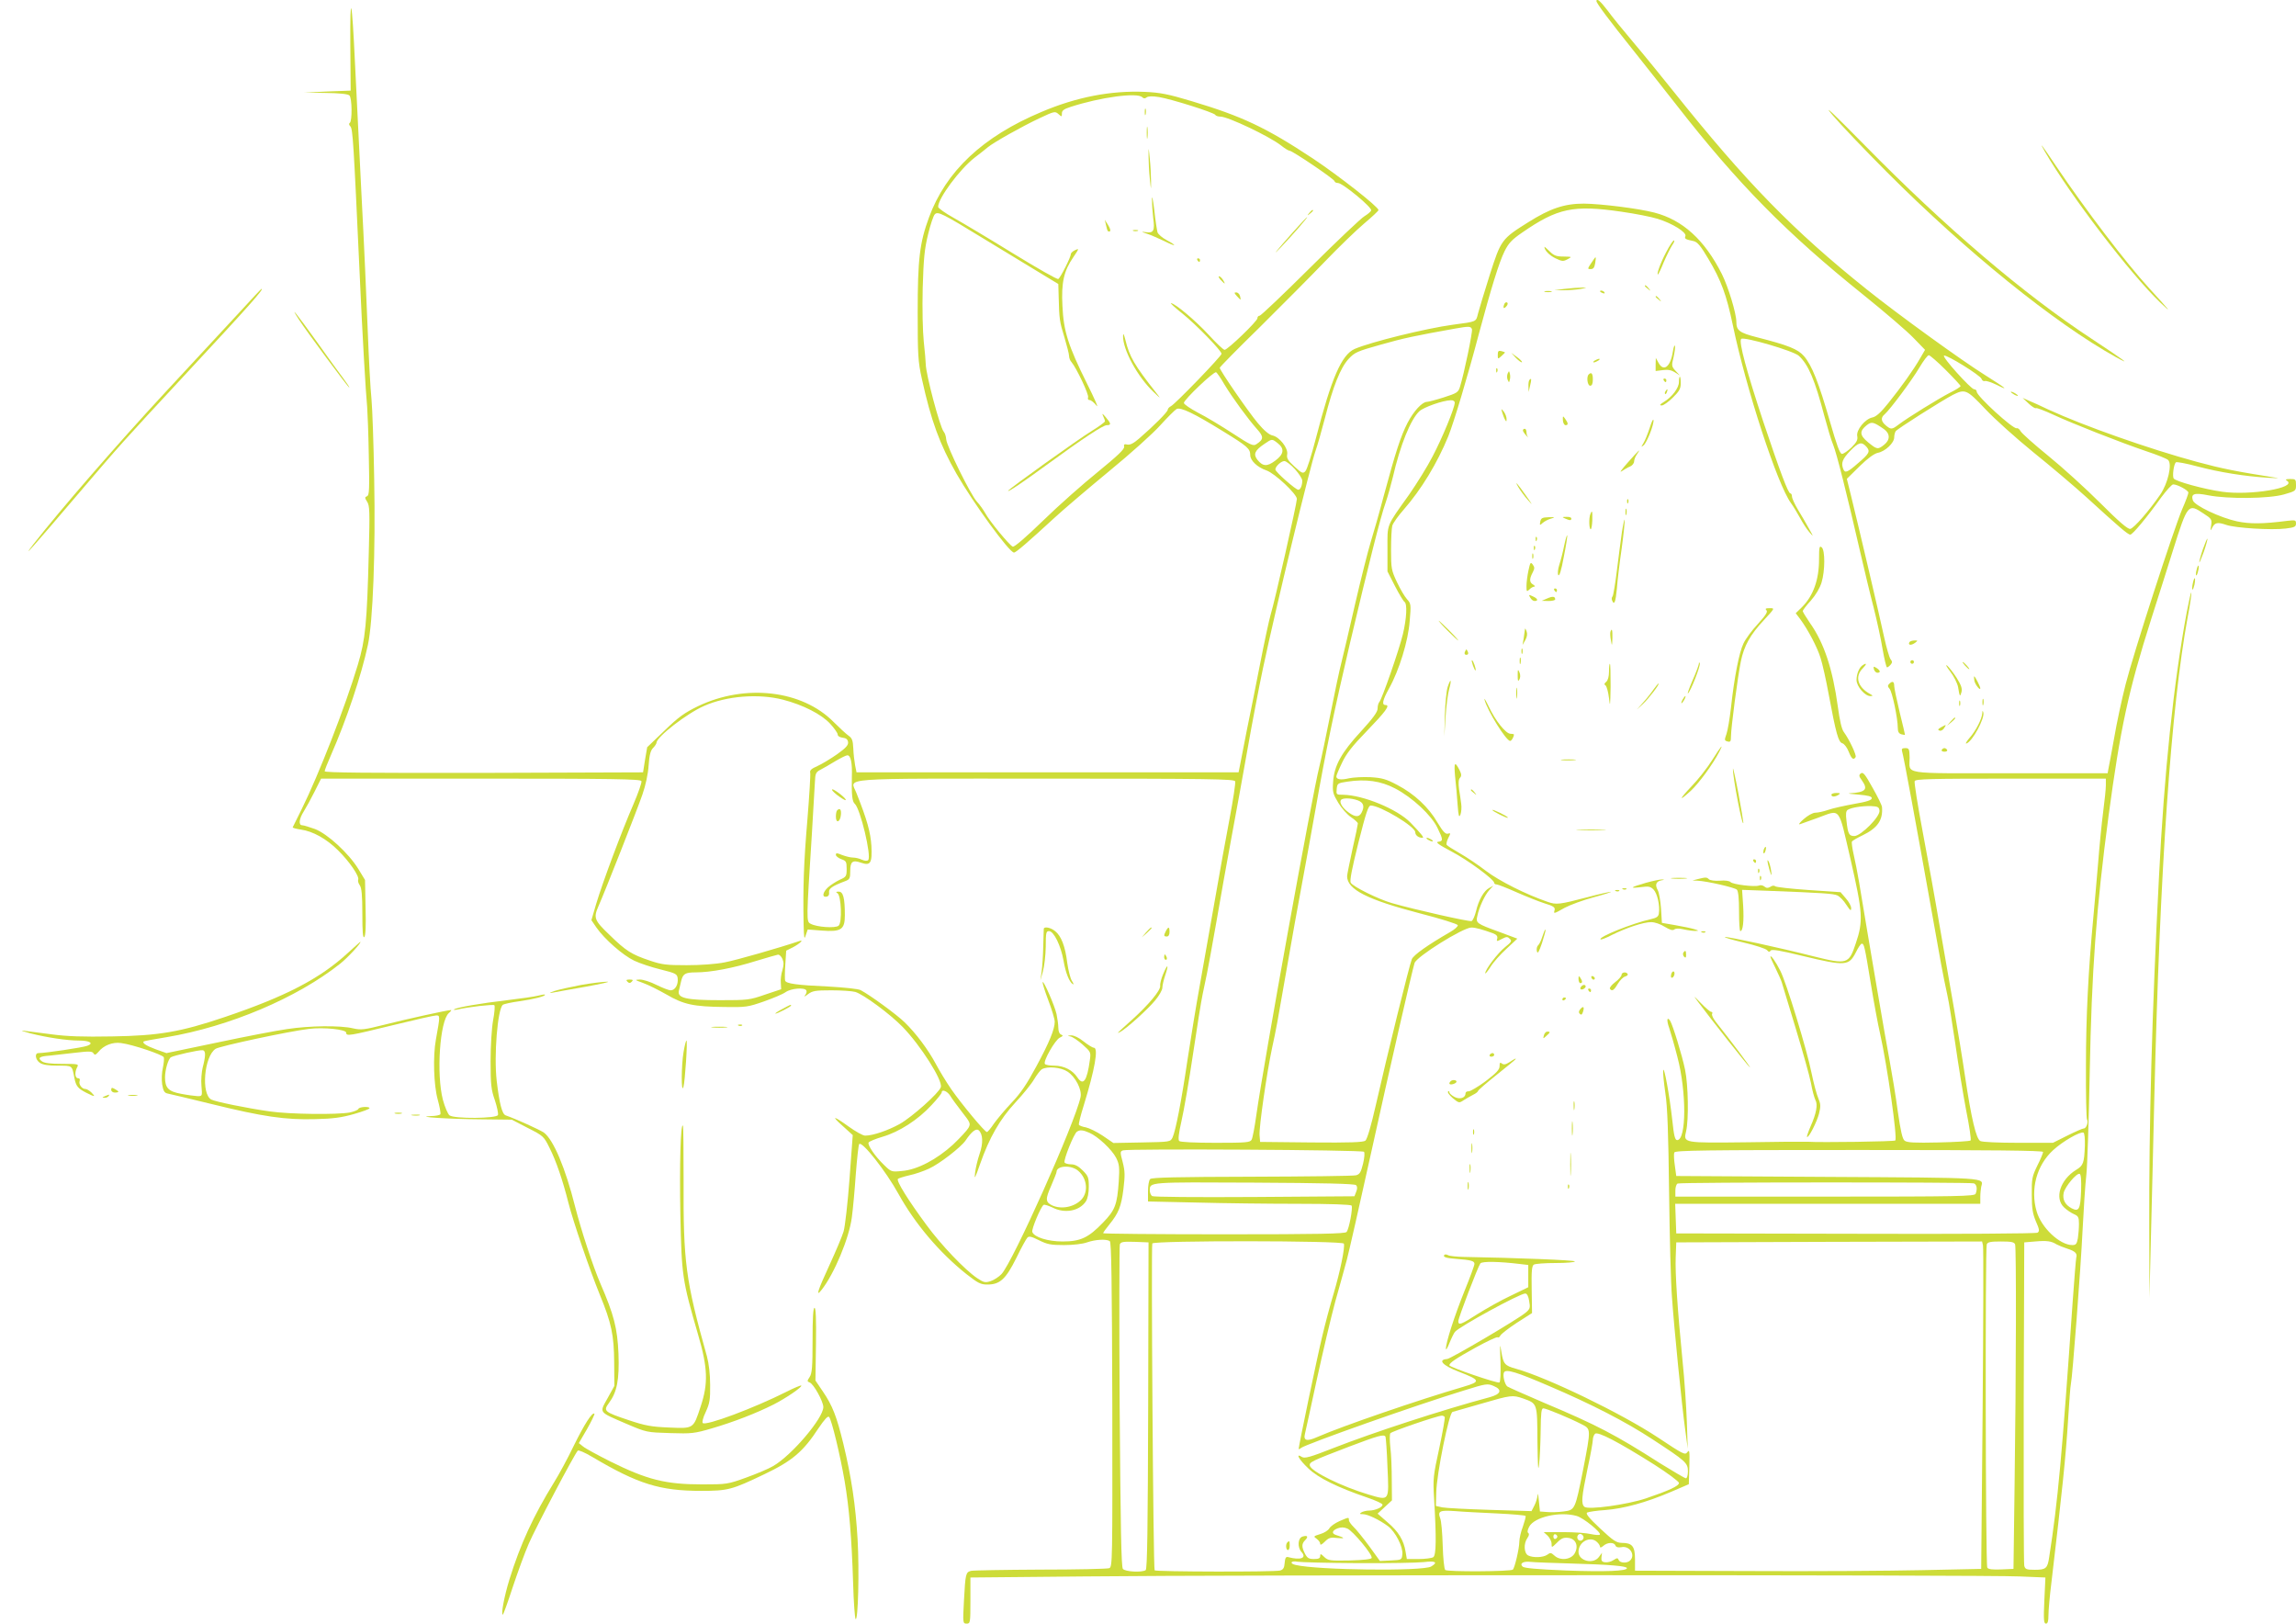 <?xml version="1.0" standalone="no"?>
<!DOCTYPE svg PUBLIC "-//W3C//DTD SVG 20010904//EN"
 "http://www.w3.org/TR/2001/REC-SVG-20010904/DTD/svg10.dtd">
<svg version="1.0" xmlns="http://www.w3.org/2000/svg"
 width="1280pt" height="905pt" viewBox="0 0 1280 905"
 preserveAspectRatio="xMidYMid meet">
<g transform="translate(0,905) scale(0.1,-0.1)"
fill="#cddc39" stroke="none">
<path d="M1953 8800 l2 -255 -130 -5 -130 -6 120 -2 c78 -1 125 -6 133 -14 15
-15 16 -144 2 -153 -6 -4 -5 -11 3 -19 14 -14 18 -87 52 -821 15 -338 34 -665
42 -745 2 -25 7 -145 9 -268 4 -191 3 -223 -10 -228 -13 -5 -13 -9 1 -31 14
-22 15 -54 9 -281 -10 -398 -19 -487 -61 -627 -70 -234 -218 -613 -313 -805
-26 -52 -48 -98 -50 -101 -1 -4 19 -9 45 -13 67 -9 144 -52 208 -116 63 -62
119 -144 112 -163 -3 -7 1 -21 9 -32 10 -14 14 -55 14 -159 0 -101 3 -137 11
-129 7 7 10 62 7 164 l-3 154 -37 61 c-54 88 -172 196 -242 223 -31 11 -63 21
-71 21 -22 0 -18 36 9 78 13 21 40 70 60 110 l36 72 890 0 c740 0 892 -2 896
-14 3 -7 -18 -67 -46 -132 -65 -150 -170 -431 -206 -551 l-27 -92 28 -41 c45
-65 148 -155 211 -185 32 -15 98 -37 148 -49 84 -21 91 -25 94 -49 4 -35 -14
-67 -39 -67 -11 0 -46 14 -79 30 -33 17 -74 30 -92 30 -31 -1 -30 -2 17 -19
28 -10 86 -39 130 -64 96 -56 150 -68 324 -70 119 -2 131 0 220 31 51 18 106
41 121 52 30 21 104 27 115 10 4 -6 1 -18 -7 -28 -8 -10 -1 -7 16 6 25 19 41
22 130 22 56 0 116 -4 134 -9 45 -13 194 -123 264 -195 100 -103 225 -299 213
-336 -10 -32 -160 -166 -229 -205 -65 -36 -149 -65 -193 -65 -13 0 -53 23 -91
50 -87 63 -102 64 -32 2 l54 -49 -18 -244 c-10 -134 -25 -266 -33 -293 -8 -27
-44 -112 -79 -188 -66 -143 -78 -181 -44 -138 70 88 154 288 169 405 6 44 16
152 22 240 7 88 15 164 19 168 16 18 149 -151 219 -278 92 -166 228 -327 379
-447 64 -50 79 -58 116 -58 71 0 103 30 162 148 27 56 55 107 62 114 9 9 24 5
64 -15 46 -23 66 -27 139 -27 51 0 104 6 129 15 46 16 107 20 127 7 9 -6 12
-222 14 -912 1 -873 1 -904 -17 -911 -11 -4 -183 -8 -384 -8 -201 -1 -375 -4
-387 -7 -29 -8 -31 -15 -39 -166 -7 -126 -6 -128 15 -128 20 0 21 4 21 128 l0
129 638 6 c825 9 5023 9 5211 0 l144 -6 -6 -129 c-5 -107 -3 -128 9 -128 10 0
14 13 14 48 0 26 7 106 16 177 60 509 81 707 94 920 6 94 12 179 15 190 9 41
55 646 65 855 6 118 15 258 21 310 6 52 14 309 19 570 11 572 36 914 105 1432
66 490 110 695 238 1098 41 129 96 301 121 382 82 260 85 263 170 206 45 -29
48 -33 43 -67 -5 -30 -4 -33 5 -14 15 31 31 34 80 17 50 -17 251 -30 331 -20
49 6 57 10 57 28 0 19 -4 20 -47 15 -141 -18 -210 -18 -282 -3 -93 20 -237 88
-246 117 -12 37 8 44 87 28 110 -21 336 -19 421 5 66 19 67 20 67 52 0 32 -2
34 -32 34 -26 0 -30 -3 -18 -10 58 -39 -205 -83 -361 -61 -101 14 -261 58
-271 74 -8 13 0 77 12 90 4 4 58 -6 121 -23 121 -32 262 -55 394 -63 44 -3 67
-3 50 -1 -228 36 -305 51 -449 90 -262 71 -629 200 -826 291 -41 20 -91 42
-110 50 l-34 15 33 -31 c18 -17 37 -29 41 -26 4 3 48 -14 96 -36 110 -51 372
-154 519 -204 61 -20 115 -42 122 -49 24 -22 -1 -131 -44 -193 -61 -89 -147
-188 -167 -191 -13 -3 -64 41 -166 143 -81 81 -212 200 -291 264 -79 64 -148
126 -154 137 -6 11 -15 19 -22 17 -19 -7 -223 179 -223 204 0 7 -6 13 -14 13
-18 0 -183 183 -168 188 16 5 204 -111 209 -130 3 -9 11 -14 18 -12 7 3 37 -7
66 -21 74 -37 52 -19 -61 52 -129 80 -491 342 -662 479 -410 328 -671 595
-1078 1104 -68 85 -169 209 -225 275 -56 66 -121 146 -144 178 -39 51 -61 70
-61 51 0 -12 71 -107 205 -274 72 -91 181 -228 241 -305 343 -440 614 -715
1044 -1060 118 -95 244 -203 278 -239 l64 -66 -28 -48 c-36 -63 -103 -157
-176 -248 -43 -54 -69 -77 -90 -81 -40 -8 -91 -70 -84 -104 4 -20 -3 -34 -32
-63 -21 -20 -45 -36 -53 -36 -12 0 -29 48 -68 183 -62 215 -100 311 -144 362
-34 39 -86 60 -262 105 -98 25 -115 38 -115 86 0 47 -45 195 -81 267 -96 190
-218 301 -376 342 -88 23 -297 49 -393 50 -109 0 -188 -27 -309 -103 -150 -94
-153 -98 -216 -295 -30 -95 -59 -191 -65 -214 -12 -48 -5 -45 -140 -63 -154
-21 -457 -96 -548 -135 -73 -33 -129 -161 -216 -498 -24 -93 -50 -176 -59
-184 -13 -14 -20 -11 -61 27 -37 34 -44 46 -40 68 6 34 -43 97 -83 105 -18 4
-47 28 -81 69 -53 63 -212 294 -212 308 0 4 100 106 223 226 122 121 285 285
362 365 77 80 176 176 220 213 44 37 80 71 80 75 0 18 -221 191 -365 287 -263
174 -396 236 -676 320 -133 40 -176 48 -262 52 -189 8 -381 -29 -576 -112
-327 -137 -533 -331 -627 -588 -52 -141 -63 -234 -63 -528 0 -240 2 -275 23
-370 52 -237 100 -366 193 -530 96 -167 295 -440 321 -440 11 0 79 59 227 195
52 48 190 165 305 260 116 95 243 209 283 254 40 44 81 85 91 91 23 12 96 -23
261 -125 135 -83 150 -96 150 -132 0 -30 40 -68 90 -85 47 -16 170 -132 170
-159 0 -24 -124 -574 -146 -644 -8 -27 -35 -151 -59 -275 -24 -124 -58 -292
-75 -375 -16 -82 -33 -168 -37 -190 l-8 -40 -1065 0 -1065 0 -8 40 c-4 22 -9
64 -10 94 -2 44 -7 57 -26 70 -13 9 -51 44 -85 78 -175 176 -490 213 -754 87
-76 -37 -109 -60 -188 -137 l-96 -92 -12 -70 -11 -70 -887 -3 c-638 -1 -888 1
-888 9 0 6 16 47 36 92 86 196 168 440 205 612 28 130 43 517 35 930 -3 187
-10 385 -15 440 -6 55 -15 228 -21 385 -6 157 -21 499 -35 760 -13 261 -29
589 -36 729 -17 363 -28 408 -26 101z m4415 -292 c8 -8 15 -8 24 -1 9 7 32 8
69 2 69 -11 306 -86 314 -99 3 -6 17 -10 29 -10 42 0 275 -111 338 -161 20
-16 41 -29 47 -29 16 0 251 -159 251 -170 0 -5 9 -10 19 -10 26 0 192 -137
185 -153 -2 -7 -19 -21 -37 -32 -18 -10 -154 -139 -303 -287 -148 -147 -275
-268 -282 -268 -7 0 -12 -6 -12 -14 0 -16 -166 -176 -183 -176 -7 0 -47 38
-89 84 -73 79 -188 176 -210 176 -5 0 24 -26 64 -58 76 -61 218 -207 218 -224
0 -13 -258 -280 -282 -292 -10 -5 -18 -14 -18 -20 0 -12 -77 -89 -159 -160
-30 -26 -50 -37 -66 -34 -17 4 -21 1 -18 -12 3 -13 -37 -51 -146 -140 -83 -67
-221 -189 -306 -272 -98 -95 -160 -148 -169 -145 -19 8 -130 143 -153 186 -10
18 -31 48 -47 65 -35 38 -168 308 -171 347 -1 16 -7 35 -14 43 -21 25 -99 318
-100 376 0 14 -5 70 -11 125 -6 57 -9 186 -6 300 5 166 10 217 30 299 13 54
30 105 38 112 17 17 44 3 268 -134 85 -52 215 -131 288 -175 l132 -80 2 -71
c3 -125 5 -139 32 -226 14 -47 26 -94 26 -104 0 -11 6 -27 14 -35 27 -32 98
-181 92 -196 -3 -9 0 -15 9 -15 7 0 25 -14 38 -31 14 -18 -11 39 -54 125 -103
207 -130 290 -136 431 -7 131 8 195 61 272 32 47 33 50 10 39 -13 -6 -24 -16
-24 -22 0 -17 -58 -132 -70 -139 -6 -4 -119 61 -253 143 -133 82 -281 170
-329 197 -49 27 -88 55 -88 62 0 48 120 209 203 274 29 22 62 48 75 59 33 27
187 114 287 161 83 39 87 40 106 23 18 -16 19 -16 19 4 0 16 11 24 48 36 166
54 372 82 400 54z m2671 -638 c77 -11 169 -29 203 -40 81 -25 162 -75 154 -96
-6 -15 -1 -18 46 -28 21 -5 39 -26 82 -99 71 -119 101 -200 137 -372 73 -351
248 -887 324 -990 12 -16 34 -53 49 -80 15 -28 38 -64 52 -80 26 -30 26 -30
-2 20 -15 28 -43 75 -61 105 -18 30 -33 63 -33 73 0 9 -4 17 -9 17 -12 0 -56
117 -151 400 -92 278 -138 446 -123 461 14 14 292 -67 321 -94 54 -49 90 -136
143 -337 17 -63 38 -135 49 -160 19 -46 78 -281 150 -595 23 -99 56 -238 75
-310 18 -71 41 -176 50 -232 10 -57 21 -103 25 -103 4 0 13 7 20 15 10 12 10
18 0 30 -7 9 -23 64 -36 123 -23 109 -143 620 -185 790 l-23 93 71 70 c46 45
82 71 102 75 41 8 91 55 91 86 0 12 4 28 8 34 8 13 256 170 319 203 68 34 77
31 180 -78 51 -55 173 -164 270 -243 98 -79 229 -190 293 -248 185 -169 233
-210 246 -210 13 0 92 95 173 208 29 39 59 72 66 72 24 0 85 -33 85 -46 0 -7
-15 -48 -34 -91 -49 -116 -272 -804 -316 -978 -21 -82 -50 -217 -64 -300 -15
-82 -29 -160 -32 -172 l-4 -23 -546 0 c-616 0 -557 -9 -558 87 -1 48 -3 53
-24 53 -18 0 -22 -4 -18 -18 8 -23 80 -417 156 -842 61 -345 70 -395 96 -515
9 -38 28 -162 45 -275 16 -113 43 -278 60 -368 18 -89 29 -165 25 -169 -4 -4
-85 -9 -179 -11 -132 -3 -176 -1 -189 10 -12 9 -22 52 -38 163 -11 83 -32 209
-45 280 -21 109 -116 666 -171 999 -8 49 -22 118 -30 153 -8 35 -12 68 -10 72
3 5 30 21 60 35 84 41 114 85 108 158 -1 10 -25 59 -53 108 -41 74 -53 89 -65
79 -12 -9 -11 -16 6 -39 36 -51 21 -66 -69 -72 -14 -1 8 -4 49 -7 56 -5 75
-10 75 -20 0 -11 -27 -20 -98 -32 -54 -10 -119 -24 -144 -33 -26 -9 -58 -16
-72 -16 -15 0 -42 -15 -66 -36 -23 -20 -31 -32 -20 -28 11 4 55 20 98 35 131
48 114 68 183 -228 69 -301 72 -347 30 -471 -39 -117 -48 -119 -234 -73 -188
48 -484 112 -496 108 -6 -2 42 -16 106 -31 64 -15 122 -34 129 -42 9 -11 14
-12 20 -3 5 9 51 2 181 -30 237 -57 255 -55 294 20 13 27 28 49 33 49 13 0 16
-11 51 -225 17 -104 40 -228 51 -275 40 -178 98 -584 85 -597 -6 -6 -413 -12
-491 -7 -11 1 -162 0 -335 -3 -358 -4 -356 -5 -340 62 15 63 12 258 -6 343
-17 82 -68 247 -83 272 -18 27 -21 3 -5 -41 8 -24 29 -96 45 -159 52 -196 51
-465 -1 -465 -12 0 -18 24 -27 110 -15 136 -46 307 -51 279 -2 -12 4 -69 12
-126 12 -75 17 -225 21 -553 3 -248 10 -511 16 -585 12 -173 55 -604 74 -740
l14 -105 -5 150 c-3 83 -13 236 -24 340 -28 285 -42 491 -38 580 l3 80 852 3
853 2 5 -22 c3 -13 2 -423 -2 -913 l-8 -890 -330 -7 c-181 -4 -616 -7 -965 -5
l-635 2 0 63 c0 73 -15 92 -74 92 -31 1 -48 13 -121 81 -62 58 -81 82 -72 88
8 4 53 11 101 14 103 8 228 42 366 101 l100 43 3 99 c2 86 1 96 -11 80 -13
-18 -22 -13 -165 82 -203 134 -616 334 -792 383 -61 17 -69 26 -80 94 -8 52
-9 45 -5 -52 2 -65 0 -115 -6 -119 -11 -6 -279 85 -279 96 0 13 35 37 147 99
62 34 117 60 122 57 5 -3 11 1 15 9 3 8 44 40 91 71 l86 55 -2 130 c-2 104 1
133 12 140 8 5 62 9 122 9 59 0 107 4 107 9 0 7 -330 20 -620 25 -41 1 -81 5
-88 10 -7 4 -16 5 -19 2 -12 -12 8 -19 65 -23 81 -6 102 -11 102 -28 0 -8 -25
-76 -56 -152 -55 -137 -105 -290 -103 -322 0 -9 9 6 20 34 11 27 25 55 30 61
25 30 362 214 392 214 10 0 18 -15 22 -42 7 -38 5 -44 -20 -65 -39 -34 -416
-256 -437 -258 -55 -4 -26 -36 65 -71 121 -47 124 -55 25 -84 -250 -73 -675
-219 -812 -279 -60 -27 -81 -22 -71 17 4 15 33 151 66 302 33 151 79 347 103
435 25 88 54 194 65 235 11 41 72 309 135 595 101 459 227 1008 242 1057 11
36 271 198 317 198 23 0 62 -11 120 -32 20 -8 27 -16 24 -29 -5 -17 -3 -18 25
-3 27 14 32 14 45 1 13 -12 9 -18 -27 -47 -40 -32 -110 -124 -110 -145 0 -5
13 10 29 35 15 25 55 70 89 101 l61 57 -102 38 c-126 46 -130 49 -121 88 9 47
42 118 67 145 l22 24 -22 -12 c-30 -15 -60 -68 -74 -129 -7 -28 -18 -53 -25
-56 -12 -5 -318 64 -444 100 -74 21 -218 92 -230 114 -6 12 7 79 43 223 42
166 55 207 69 207 52 0 248 -117 248 -149 0 -17 18 -31 41 -31 10 0 -8 23 -68
85 -73 75 -265 154 -376 155 -37 0 -38 1 -35 32 3 31 5 33 58 41 105 16 188 4
268 -38 96 -50 203 -150 236 -220 32 -66 32 -73 4 -77 -17 -2 2 -16 72 -53 92
-48 240 -157 240 -176 0 -5 6 -9 14 -9 7 0 58 -20 112 -44 55 -24 125 -52 157
-62 47 -14 57 -22 54 -36 -7 -23 -6 -23 56 12 30 16 103 43 163 59 60 16 102
30 94 30 -8 0 -67 -13 -130 -30 -157 -41 -173 -43 -222 -26 -122 42 -269 116
-343 172 -44 34 -110 78 -147 99 -37 21 -70 42 -73 47 -3 4 1 22 9 38 14 27
14 29 -3 24 -13 -3 -27 12 -57 62 -49 85 -129 160 -225 210 -62 33 -85 39
-149 43 -41 2 -95 -1 -119 -6 -45 -11 -71 -7 -71 10 0 6 14 40 32 77 23 49 57
93 133 171 109 113 137 150 110 150 -23 0 -18 26 19 93 56 100 107 265 115
376 8 91 7 97 -15 121 -13 14 -38 57 -56 95 -31 66 -33 76 -33 180 0 61 3 121
7 135 4 14 33 55 64 90 98 112 187 259 248 408 31 77 109 337 170 569 68 253
113 401 144 463 22 44 40 64 97 103 198 137 286 156 554 117z m-833 -655 c5
-13 -44 -249 -67 -322 -9 -30 -18 -35 -90 -58 -44 -14 -86 -25 -94 -25 -26 0
-73 -50 -108 -117 -38 -74 -66 -160 -133 -408 -23 -88 -56 -203 -72 -255 -16
-52 -55 -207 -87 -345 -31 -137 -66 -284 -76 -325 -11 -41 -39 -174 -63 -295
-24 -121 -51 -249 -60 -285 -42 -166 -311 -1655 -352 -1945 -9 -66 -21 -128
-26 -137 -8 -16 -28 -18 -201 -18 -118 0 -197 4 -203 10 -7 7 -3 43 13 113 13
56 42 223 64 372 22 148 46 299 54 335 7 36 18 88 24 115 6 28 29 156 52 285
22 129 60 341 84 470 24 129 65 352 90 495 25 143 64 346 86 450 70 331 263
1128 294 1215 9 25 32 105 51 178 46 180 87 282 132 331 34 37 48 43 180 80
126 36 193 50 417 90 74 13 85 13 91 -4z m2641 -227 c46 -46 83 -86 83 -90 0
-4 -26 -21 -59 -37 -62 -32 -236 -139 -287 -178 -37 -28 -42 -28 -71 -4 -27
23 -29 43 -6 62 29 25 153 191 194 261 22 37 45 68 52 68 6 0 49 -37 94 -82z
m-4021 -81 c46 -76 132 -193 181 -248 39 -43 39 -58 -3 -85 -17 -12 -32 -5
-133 61 -63 41 -149 93 -193 115 -43 23 -78 47 -78 54 0 18 168 178 180 171 5
-3 26 -33 46 -68z m1284 -102 c0 -28 -70 -198 -124 -300 -28 -55 -88 -151
-131 -213 -129 -181 -120 -159 -120 -302 l0 -125 42 -82 c23 -45 47 -84 53
-88 16 -10 12 -92 -9 -180 -21 -87 -117 -364 -132 -379 -5 -6 -9 -21 -9 -36 0
-18 -26 -54 -92 -126 -110 -119 -150 -191 -156 -282 -4 -57 -1 -67 29 -117 18
-30 50 -66 71 -80 21 -14 38 -30 38 -35 0 -5 -13 -70 -30 -143 -16 -74 -30
-142 -30 -151 0 -74 113 -131 409 -208 113 -29 206 -58 208 -65 2 -6 -17 -24
-44 -39 -123 -71 -201 -126 -212 -150 -13 -30 -137 -532 -201 -814 -27 -119
-48 -189 -58 -198 -12 -9 -83 -12 -302 -10 l-285 3 -3 37 c-4 43 41 353 70
488 24 111 25 116 84 455 25 143 60 341 79 440 19 99 54 297 80 440 55 314
104 549 191 920 103 436 171 706 198 781 13 38 31 103 41 144 41 179 99 322
148 368 24 22 130 60 175 61 13 1 22 -5 22 -14z m2393 -147 c35 -25 35 -60 1
-87 -35 -28 -40 -27 -90 14 -47 39 -49 62 -7 95 27 21 37 19 96 -22z m-3379
-79 c38 -30 34 -61 -15 -97 -45 -34 -69 -32 -99 5 -24 31 -15 52 38 88 44 30
43 30 76 4z m3281 -19 c23 -26 17 -38 -48 -93 -58 -51 -72 -56 -81 -31 -13 33
-5 55 37 99 48 50 65 55 92 25z m-3186 -125 c22 -24 41 -53 41 -64 0 -27 -10
-51 -22 -51 -15 0 -128 100 -128 113 0 17 32 47 50 47 10 0 36 -20 59 -45z
m-2854 -1285 c112 -29 214 -81 263 -134 23 -25 42 -52 42 -60 0 -9 12 -16 28
-18 19 -2 28 -9 30 -25 2 -16 -12 -32 -61 -67 -36 -25 -85 -55 -110 -66 -34
-15 -44 -24 -40 -38 2 -10 -5 -128 -16 -263 -20 -235 -25 -378 -21 -579 2 -81
4 -90 12 -63 l11 32 78 -6 c108 -8 129 5 129 85 0 96 -9 132 -34 132 -16 0
-18 -2 -7 -9 21 -14 27 -164 6 -181 -18 -15 -122 -8 -156 11 -24 12 -24 14 7
499 8 129 15 260 17 290 2 49 5 56 32 70 16 8 53 30 83 48 29 17 59 32 66 32
19 0 28 -43 25 -122 -2 -98 2 -136 16 -148 31 -26 95 -294 75 -314 -6 -6 -18
-5 -35 2 -14 7 -37 12 -51 12 -13 0 -40 7 -59 14 -29 12 -35 13 -35 1 0 -7 14
-18 30 -24 27 -9 30 -14 30 -54 0 -41 -2 -45 -39 -61 -21 -10 -50 -29 -65 -42
-30 -28 -35 -57 -8 -52 11 2 16 11 14 24 -3 21 17 35 91 63 24 9 27 16 27 56
0 53 13 63 61 46 52 -18 62 -2 57 94 -5 76 -23 143 -84 296 -33 86 -129 79
1058 79 909 0 1049 -2 1054 -15 3 -8 -11 -101 -31 -207 -20 -106 -57 -308 -81
-448 -25 -140 -63 -354 -84 -475 -22 -121 -53 -312 -70 -424 -34 -231 -66
-394 -83 -431 -12 -25 -13 -25 -171 -28 l-159 -3 -60 41 c-33 22 -75 42 -93
46 -19 3 -36 10 -39 14 -3 4 9 52 26 106 63 204 84 324 57 324 -7 0 -33 16
-57 35 -27 22 -54 34 -70 34 -22 -2 -23 -2 -4 -6 12 -2 43 -23 68 -45 46 -41
47 -43 41 -86 -16 -118 -37 -147 -70 -97 -26 40 -75 65 -128 65 -26 0 -50 4
-53 10 -10 16 57 133 83 146 19 9 20 13 8 17 -10 4 -16 19 -16 39 0 18 -5 52
-10 76 -11 48 -71 185 -77 178 -3 -3 11 -48 31 -101 20 -52 36 -106 36 -120 0
-42 -30 -115 -103 -250 -51 -95 -87 -149 -137 -201 -37 -39 -81 -92 -99 -117
-17 -26 -35 -47 -39 -47 -12 0 -143 158 -199 239 -29 42 -67 105 -86 141 -43
80 -110 170 -174 232 -44 43 -192 151 -245 179 -13 7 -90 15 -178 20 -177 8
-237 16 -243 33 -2 6 -2 46 1 89 l5 78 38 19 c36 19 63 44 37 35 -113 -38
-353 -107 -417 -119 -49 -10 -137 -16 -213 -16 -113 0 -139 3 -206 26 -101 34
-132 53 -224 143 -85 81 -90 95 -62 159 37 83 218 543 245 622 18 51 32 116
35 163 4 59 11 84 25 98 10 10 19 24 19 29 0 32 170 164 265 205 125 56 304
70 440 35z m7375 -477 c0 -21 -7 -87 -15 -148 -8 -60 -21 -193 -29 -295 -9
-102 -20 -234 -26 -295 -28 -297 -41 -556 -41 -822 -1 -161 2 -297 6 -303 9
-14 -4 -50 -18 -50 -7 0 -48 -18 -92 -40 l-80 -40 -193 0 c-109 0 -201 4 -212
10 -23 12 -50 125 -85 360 -14 96 -42 265 -61 375 -19 110 -55 317 -80 460
-24 143 -67 381 -95 528 -28 148 -48 275 -45 283 5 12 87 14 536 14 l530 0 0
-37z m-4171 -84 c33 -12 40 -34 21 -70 -14 -25 -35 -24 -71 2 -33 23 -53 55
-44 69 8 13 54 13 94 -1z m2909 -57 c5 -33 -104 -142 -140 -142 -30 0 -36 11
-44 85 -5 38 -3 55 7 61 21 13 80 22 129 21 39 -2 45 -5 48 -25z m-6116 -827
c8 -19 8 -34 0 -62 -7 -21 -11 -53 -9 -72 l2 -35 -90 -30 c-86 -30 -97 -31
-250 -31 -192 0 -241 12 -230 54 3 14 9 37 12 51 10 42 22 50 83 50 82 0 209
24 336 64 60 18 115 34 122 35 7 0 18 -10 24 -24z m1589 -628 c45 -29 82 -102
73 -142 -30 -143 -378 -921 -441 -987 -14 -15 -42 -33 -60 -39 -31 -10 -38 -8
-76 17 -68 46 -200 184 -282 296 -102 138 -170 247 -159 257 5 4 34 13 64 20
30 6 79 23 109 37 58 26 179 120 204 157 33 49 58 69 73 57 24 -21 26 -72 5
-132 -11 -32 -22 -79 -25 -105 -5 -41 -1 -34 28 49 52 148 110 249 197 343 42
45 89 103 104 129 15 25 34 50 43 56 32 18 107 11 143 -13z m-654 -134 c9 -16
39 -56 66 -91 47 -60 49 -65 36 -89 -8 -14 -47 -56 -86 -93 -91 -83 -199 -140
-284 -147 -59 -6 -61 -5 -100 33 -50 48 -92 109 -87 125 2 6 38 21 79 33 92
27 197 94 273 177 31 33 56 64 56 70 0 19 30 8 47 -18z m776 -207 c47 -20 125
-93 149 -139 18 -36 20 -53 15 -132 -9 -130 -20 -160 -88 -230 -81 -84 -125
-105 -225 -105 -82 0 -159 24 -169 53 -6 14 48 142 63 151 5 3 26 -4 48 -14
69 -36 152 -21 188 34 10 16 16 46 16 82 0 50 -3 59 -34 90 -24 24 -43 34 -64
34 -17 0 -34 5 -37 10 -8 12 52 162 69 172 16 11 33 10 69 -6z m5550 -72 c-4
-97 -8 -110 -49 -135 -89 -55 -122 -159 -66 -210 15 -14 39 -30 55 -37 23 -10
27 -17 27 -54 0 -24 -3 -60 -6 -80 -6 -32 -11 -38 -31 -38 -70 0 -173 97 -199
188 -36 123 0 257 92 341 53 49 149 104 169 98 6 -3 9 -32 8 -73z m-4019 -34
c5 -5 3 -33 -5 -66 -12 -48 -18 -59 -39 -65 -14 -4 -275 -7 -580 -8 -418 -1
-559 -4 -568 -13 -7 -7 -12 -37 -12 -68 l0 -57 272 -6 c149 -4 403 -7 564 -7
182 0 295 -4 299 -10 8 -12 -14 -131 -28 -147 -7 -10 -156 -13 -683 -13 -371
0 -674 3 -674 6 0 4 15 25 34 48 52 64 67 101 79 198 9 75 9 99 -4 150 -15 56
-15 60 2 66 27 10 1332 3 1343 -8z m3786 -1 c0 -6 -14 -41 -32 -76 -29 -60
-32 -73 -31 -162 0 -77 5 -106 23 -149 20 -45 21 -55 9 -63 -8 -5 -437 -8
-1014 -6 l-1000 2 -3 83 -3 82 851 0 850 0 0 38 c0 20 3 46 5 57 13 52 51 50
-857 55 l-843 5 -8 59 c-5 32 -6 65 -3 72 5 12 166 14 1031 14 754 0 1025 -3
1025 -11z m-5378 -106 c48 -42 56 -114 19 -157 -38 -43 -112 -59 -165 -35 -38
18 -39 35 -6 109 16 38 30 72 30 77 0 37 83 41 122 6z m5590 -109 c-4 -105
-12 -120 -53 -99 -37 20 -52 49 -44 87 8 34 72 111 89 105 7 -3 10 -34 8 -93z
m-4042 30 c7 -7 8 -19 1 -36 l-10 -26 -558 -4 c-329 -2 -563 0 -570 5 -7 5
-13 19 -13 31 0 48 -10 47 582 44 384 -2 560 -6 568 -14z m3444 10 c16 -6 21
-30 10 -58 -6 -14 -89 -16 -840 -16 l-834 0 0 34 c0 19 6 37 13 39 18 8 1632
8 1651 1z m461 -340 c11 -6 38 -17 60 -24 44 -14 57 -27 50 -50 -2 -8 -11
-118 -20 -245 -60 -865 -82 -1110 -131 -1425 -9 -62 -18 -70 -80 -70 -47 0
-54 3 -59 23 -3 12 -4 422 -3 912 l3 890 60 5 c67 6 91 2 120 -16z m-5064
-899 c-2 -683 -5 -912 -14 -917 -22 -14 -114 -9 -127 7 -9 11 -13 226 -18 903
-3 489 -2 897 1 906 6 14 19 16 84 14 l76 -3 -2 -910z m1091 903 c7 -21 -21
-156 -57 -278 -19 -63 -48 -171 -64 -240 -28 -115 -131 -610 -131 -626 0 -3 6
-1 13 5 26 21 638 238 910 321 122 38 130 39 163 25 51 -21 42 -46 -21 -63
-262 -70 -648 -196 -873 -284 -127 -50 -159 -59 -174 -49 -38 24 -17 -14 36
-64 55 -53 163 -106 330 -163 44 -15 81 -32 83 -38 4 -14 -40 -34 -75 -34 -15
0 -34 -5 -42 -10 -12 -8 -11 -10 8 -10 27 0 93 -32 140 -67 41 -31 84 -114 80
-156 -3 -32 -4 -32 -64 -35 l-61 -3 -60 83 c-34 46 -73 94 -87 107 -14 14 -26
30 -26 38 0 17 0 17 -53 -6 -25 -11 -50 -29 -56 -40 -6 -11 -29 -26 -51 -32
-38 -12 -39 -13 -20 -26 11 -8 20 -20 20 -28 0 -9 9 -5 26 12 22 22 32 25 72
20 43 -4 40 1 -10 17 -26 8 -22 25 9 37 19 7 35 7 54 -1 31 -13 142 -146 136
-164 -2 -7 -46 -12 -122 -14 -110 -2 -120 -1 -142 19 -19 19 -23 20 -23 6 0
-13 -9 -17 -35 -17 -28 0 -37 5 -50 30 -19 37 -19 55 1 75 20 20 13 29 -15 20
-26 -8 -29 -60 -5 -86 31 -34 -6 -47 -76 -28 -11 3 -16 -6 -18 -32 -2 -28 -8
-38 -25 -43 -32 -9 -695 -7 -700 1 -8 13 -20 1810 -13 1822 11 17 1063 16
1068 -1z m3742 -4 c7 -19 6 -715 -3 -1354 l-6 -455 -69 -3 c-49 -2 -72 1 -77
10 -10 15 -12 1778 -3 1802 5 13 22 16 79 16 57 0 74 -3 79 -16z m-2756 -110
l42 -5 0 -62 0 -62 -97 -47 c-54 -25 -137 -72 -185 -102 -93 -60 -108 -65
-108 -40 0 18 109 303 123 322 10 12 103 11 225 -4z m161 -681 c232 -99 425
-198 574 -296 185 -121 197 -131 197 -178 0 -22 -5 -39 -11 -39 -6 0 -70 38
-143 83 -250 160 -356 215 -646 337 -107 46 -200 87 -207 92 -15 12 -27 64
-18 79 12 19 71 1 254 -78z m-148 -68 c80 -29 79 -24 80 -239 2 -137 4 -174 9
-131 4 33 8 117 9 188 1 102 4 127 15 127 15 0 146 -54 214 -89 52 -27 52 -23
8 -252 -45 -225 -45 -226 -110 -234 -28 -4 -69 -5 -91 -3 l-40 3 -6 60 c-3 33
-6 47 -7 32 -1 -15 -9 -42 -18 -59 l-16 -31 -232 7 c-127 4 -247 10 -266 14
l-35 8 2 75 c2 103 72 448 91 449 4 1 75 21 157 45 171 50 177 50 236 30z
m-437 -103 c3 -5 -11 -83 -30 -173 -34 -156 -36 -170 -29 -284 13 -218 12
-315 -5 -325 -8 -5 -45 -10 -81 -10 l-66 0 -7 41 c-10 63 -40 113 -101 164
l-55 48 40 37 40 37 -1 114 c0 63 -3 144 -8 182 -4 37 -4 72 0 78 6 10 260 97
286 98 6 1 14 -3 17 -7z m1169 -266 c75 -48 137 -94 137 -102 0 -17 -55 -42
-184 -86 -105 -35 -321 -65 -343 -47 -19 17 -16 53 17 211 17 77 30 151 30
163 0 11 5 26 12 33 15 15 131 -46 331 -172z m-1499 156 c2 -4 8 -80 11 -169
9 -193 12 -188 -104 -154 -151 45 -322 129 -329 162 -3 19 9 25 218 105 164
62 195 71 204 56z m624 -428 c84 -4 155 -10 157 -14 2 -4 -5 -30 -15 -59 -11
-28 -20 -67 -20 -86 0 -35 -25 -143 -36 -154 -11 -11 -366 -13 -377 -2 -6 6
-12 67 -14 136 -2 70 -8 138 -14 152 -15 41 -3 46 85 40 44 -4 150 -9 234 -13z
m442 -14 c37 -10 139 -93 129 -104 -4 -4 -26 -2 -50 3 -24 6 -93 11 -153 11
l-110 0 22 -20 c12 -12 22 -32 22 -45 0 -23 0 -23 30 6 23 24 37 30 62 27 43
-4 60 -45 37 -86 -20 -36 -81 -43 -113 -13 -19 17 -23 18 -40 5 -23 -16 -79
-18 -107 -4 -23 13 -26 66 -4 97 10 14 11 24 5 28 -6 4 -5 16 5 35 28 54 170
87 265 60z m-108 -115 c0 -5 -5 -11 -11 -13 -6 -2 -11 4 -11 13 0 9 5 15 11
13 6 -2 11 -8 11 -13z m144 4 c10 -17 -13 -36 -27 -22 -12 12 -4 33 11 33 5 0
12 -5 16 -11z m78 -35 c9 -8 16 -20 16 -26 0 -6 8 -4 18 5 23 21 61 22 68 2 4
-9 15 -12 33 -9 46 10 80 -43 49 -74 -17 -17 -57 -15 -64 3 -5 12 -9 12 -29
-1 -13 -9 -34 -14 -47 -12 -18 2 -22 9 -20 28 l3 25 -16 -22 c-31 -45 -115
-24 -115 27 0 57 67 91 104 54z m-1334 -117 c168 -1 333 2 368 6 65 8 81 -1
40 -25 -49 -27 -633 -20 -755 9 -36 8 -27 25 10 18 17 -3 169 -7 337 -8z
m1190 -2 c215 -6 310 -14 310 -26 0 -16 -119 -21 -339 -13 -165 7 -234 13
-243 22 -18 18 5 31 46 26 17 -2 119 -6 226 -9z"/>
<path d="M6382 8425 c0 -16 2 -22 5 -12 2 9 2 23 0 30 -3 6 -5 -1 -5 -18z"/>
<path d="M6393 8310 c0 -30 2 -43 4 -27 2 15 2 39 0 55 -2 15 -4 2 -4 -28z"/>
<path d="M6403 8180 c0 -30 3 -86 7 -125 7 -68 7 -69 7 -15 0 30 -3 87 -7 125
-7 68 -7 69 -7 15z"/>
<path d="M6422 7940 c0 -25 3 -72 7 -105 10 -71 2 -86 -42 -79 -27 4 -26 2 8
-9 22 -7 64 -26 94 -40 66 -33 79 -30 16 4 -25 13 -48 33 -52 44 -3 11 -12 67
-18 125 -7 58 -13 85 -13 60z"/>
<path d="M7299 7863 c-13 -16 -12 -17 4 -4 9 7 17 15 17 17 0 8 -8 3 -21 -13z"/>
<path d="M7210 7758 c-97 -109 -127 -147 -67 -84 65 68 150 166 144 166 -2 0
-37 -37 -77 -82z"/>
<path d="M6166 7795 c8 -35 10 -38 22 -34 5 2 0 18 -10 34 l-19 30 7 -30z"/>
<path d="M6318 7763 c6 -2 18 -2 25 0 6 3 1 5 -13 5 -14 0 -19 -2 -12 -5z"/>
<path d="M6675 7600 c3 -5 8 -10 11 -10 2 0 4 5 4 10 0 6 -5 10 -11 10 -5 0
-7 -4 -4 -10z"/>
<path d="M6805 7490 c10 -11 20 -20 22 -20 2 0 -2 9 -9 20 -7 11 -17 20 -22
20 -5 0 -1 -9 9 -20z"/>
<path d="M6895 7400 c10 -11 19 -20 21 -20 1 0 0 9 -3 20 -3 11 -12 20 -21 20
-13 0 -12 -3 3 -20z"/>
<path d="M6261 7179 c-3 -76 81 -230 170 -314 42 -40 42 -40 15 -5 -122 155
-149 201 -172 295 -8 32 -13 41 -13 24z"/>
<path d="M6149 6733 c6 -12 11 -26 11 -31 0 -5 -33 -29 -72 -53 -74 -45 -468
-327 -468 -335 0 -8 84 49 214 144 203 148 315 222 336 222 26 0 25 9 -6 45
-17 20 -22 23 -15 8z"/>
<path d="M9288 7643 c-32 -61 -54 -123 -45 -123 2 0 17 30 32 68 16 37 37 79
47 95 11 15 15 27 10 27 -5 0 -25 -30 -44 -67z"/>
<path d="M8610 7674 c0 -19 27 -47 62 -64 36 -17 43 -18 67 -5 26 14 25 14
-22 15 -40 0 -54 5 -78 29 -16 16 -29 27 -29 25z"/>
<path d="M8880 7597 c-31 -46 -32 -47 -12 -47 15 0 21 9 25 33 6 40 5 41 -13
14z"/>
<path d="M9170 7456 c0 -2 8 -10 18 -17 15 -13 16 -12 3 4 -13 16 -21 21 -21
13z"/>
<path d="M8725 7440 l-60 -7 50 -1 c28 0 70 3 95 7 40 8 41 8 10 8 -19 0 -62
-3 -95 -7z"/>
<path d="M8613 7423 c9 -2 25 -2 35 0 9 3 1 5 -18 5 -19 0 -27 -2 -17 -5z"/>
<path d="M8920 7426 c0 -2 7 -7 16 -10 8 -3 12 -2 9 4 -6 10 -25 14 -25 6z"/>
<path d="M9230 7396 c0 -2 8 -10 18 -17 15 -13 16 -12 3 4 -13 16 -21 21 -21
13z"/>
<path d="M8386 7354 c-9 -23 -2 -28 13 -10 7 8 8 17 3 20 -6 3 -13 -1 -16 -10z"/>
<path d="M9326 7090 c-13 -85 -52 -115 -80 -62 l-15 27 -1 -37 0 -36 40 5 c28
4 48 0 67 -12 l28 -18 -24 26 c-22 24 -23 29 -11 76 6 28 10 56 8 63 -3 7 -8
-7 -12 -32z"/>
<path d="M8350 7073 c0 -25 0 -26 20 -8 11 10 20 19 20 20 0 2 -9 5 -20 8 -16
4 -20 0 -20 -20z"/>
<path d="M8452 7054 c15 -15 30 -26 33 -23 2 3 -10 16 -28 29 l-32 23 27 -29z"/>
<path d="M8890 7040 c-8 -5 -10 -10 -5 -10 6 0 17 5 25 10 8 5 11 10 5 10 -5
0 -17 -5 -25 -10z"/>
<path d="M8341 6984 c0 -11 3 -14 6 -6 3 7 2 16 -1 19 -3 4 -6 -2 -5 -13z"/>
<path d="M8405 6968 c-4 -10 -4 -26 0 -35 8 -17 8 -17 12 0 3 9 3 25 0 35 -4
16 -4 16 -12 0z"/>
<path d="M8857 6963 c-14 -13 -7 -63 8 -63 10 0 15 11 15 35 0 33 -8 43 -23
28z"/>
<path d="M9360 6921 c0 -33 -38 -84 -85 -112 -23 -14 -25 -19 -11 -19 10 0 38
20 62 44 36 35 44 50 44 80 0 20 -2 36 -5 36 -3 0 -5 -13 -5 -29z"/>
<path d="M8527 6933 c-4 -3 -7 -20 -6 -37 l1 -31 8 35 c9 36 8 45 -3 33z"/>
<path d="M9275 6930 c3 -5 8 -10 11 -10 2 0 4 5 4 10 0 6 -5 10 -11 10 -5 0
-7 -4 -4 -10z"/>
<path d="M9285 6869 c-4 -6 -5 -12 -2 -15 2 -3 7 2 10 11 7 17 1 20 -8 4z"/>
<path d="M8375 6750 c4 -14 11 -32 16 -40 7 -12 8 -11 8 5 0 11 -7 29 -15 40
-16 19 -16 19 -9 -5z"/>
<path d="M8713 6707 c1 -15 8 -27 15 -27 16 0 15 12 -2 35 -13 19 -14 18 -13
-8z"/>
<path d="M9197 6665 c-11 -33 -26 -71 -35 -85 -14 -23 -14 -24 1 -12 19 16 59
118 55 141 -2 8 -11 -12 -21 -44z"/>
<path d="M8490 6651 c0 -5 8 -17 18 -28 9 -10 14 -14 10 -9 -5 6 -8 18 -8 28
0 10 -4 18 -10 18 -5 0 -10 -4 -10 -9z"/>
<path d="M9075 6472 c-33 -37 -49 -59 -35 -49 14 9 35 22 48 27 12 5 22 18 22
28 0 9 7 28 16 40 26 38 11 24 -51 -46z"/>
<path d="M8465 6334 c10 -17 33 -49 52 -70 30 -34 29 -32 -8 21 -50 71 -69 92
-44 49z"/>
<path d="M9071 6254 c0 -11 3 -14 6 -6 3 7 2 16 -1 19 -3 4 -6 -2 -5 -13z"/>
<path d="M9062 6195 c0 -16 2 -22 5 -12 2 9 2 23 0 30 -3 6 -5 -1 -5 -18z"/>
<path d="M8866 6184 c-9 -22 -7 -84 2 -84 4 0 8 23 9 50 1 53 -1 60 -11 34z"/>
<path d="M8587 6143 c-4 -22 -3 -23 13 -8 10 9 31 20 46 24 26 8 25 9 -13 8
-35 -1 -42 -5 -46 -24z"/>
<path d="M8725 6160 c27 -12 35 -12 35 0 0 6 -12 10 -27 9 -25 0 -26 -1 -8 -9z"/>
<path d="M9042 6084 c-6 -43 -19 -140 -28 -214 -9 -74 -20 -139 -24 -144 -5
-5 -6 -15 -3 -22 12 -31 20 -10 27 65 3 44 15 145 27 226 11 81 18 152 16 158
-1 5 -8 -25 -15 -69z"/>
<path d="M8720 6008 c-7 -35 -19 -82 -27 -106 -8 -25 -10 -48 -6 -57 6 -10 17
24 31 101 13 64 21 118 19 120 -2 3 -10 -24 -17 -58z"/>
<path d="M8561 6044 c0 -11 3 -14 6 -6 3 7 2 16 -1 19 -3 4 -6 -2 -5 -13z"/>
<path d="M8551 5994 c0 -11 3 -14 6 -6 3 7 2 16 -1 19 -3 4 -6 -2 -5 -13z"/>
<path d="M10141 5932 c0 -113 -32 -203 -95 -266 l-35 -34 25 -33 c43 -58 96
-158 114 -218 10 -32 30 -120 44 -197 42 -225 55 -271 77 -277 10 -3 26 -23
35 -46 16 -41 27 -50 39 -31 6 10 -34 96 -66 140 -12 16 -23 65 -33 140 -29
211 -77 357 -156 468 -22 32 -40 62 -40 66 0 4 20 31 45 58 28 32 50 69 60
101 20 66 20 180 1 196 -13 11 -15 1 -15 -67z"/>
<path d="M8542 5950 c0 -14 2 -19 5 -12 2 6 2 18 0 25 -3 6 -5 1 -5 -13z"/>
<path d="M8521 5870 c-6 -28 -11 -67 -11 -86 0 -32 1 -34 16 -20 8 9 21 16 27
16 7 0 4 5 -5 11 -22 12 -23 31 -4 67 12 23 12 30 1 45 -12 16 -14 13 -24 -33z"/>
<path d="M8665 5760 c3 -5 8 -10 11 -10 2 0 4 5 4 10 0 6 -5 10 -11 10 -5 0
-7 -4 -4 -10z"/>
<path d="M8531 5719 c5 -10 16 -19 24 -19 23 0 18 14 -10 26 -23 11 -24 10
-14 -7z"/>
<path d="M8625 5714 l-30 -13 38 -1 c20 0 37 4 37 9 0 17 -14 19 -45 5z"/>
<path d="M9848 5648 c8 -8 -4 -27 -48 -76 -33 -35 -69 -84 -80 -108 -24 -48
-52 -191 -70 -359 -7 -60 -18 -126 -25 -146 -12 -34 -12 -37 6 -42 16 -4 19 0
19 28 0 47 38 336 55 418 18 88 53 150 129 231 61 66 61 66 32 66 -23 0 -27
-3 -18 -12z"/>
<path d="M8070 5535 c30 -30 57 -55 59 -55 3 0 -19 25 -49 55 -30 30 -57 55
-59 55 -3 0 19 -25 49 -55z"/>
<path d="M8501 5539 c-1 -9 -4 -32 -7 -50 l-6 -34 16 28 c10 19 12 34 6 50 -6
15 -9 17 -9 6z"/>
<path d="M8978 5528 c-2 -7 -1 -29 3 -48 6 -34 6 -33 8 13 1 46 -3 59 -11 35z"/>
<path d="M10645 5471 c-10 -17 9 -20 30 -5 18 14 18 14 -2 14 -12 0 -24 -4
-28 -9z"/>
<path d="M8482 5420 c0 -14 2 -19 5 -12 2 6 2 18 0 25 -3 6 -5 1 -5 -13z"/>
<path d="M8166 5415 c-3 -9 0 -15 9 -15 9 0 12 6 9 15 -4 8 -7 15 -9 15 -2 0
-5 -7 -9 -15z"/>
<path d="M8472 5365 c0 -16 2 -22 5 -12 2 9 2 23 0 30 -3 6 -5 -1 -5 -18z"/>
<path d="M8212 5339 c6 -16 12 -28 14 -26 5 5 -13 57 -20 57 -3 0 0 -14 6 -31z"/>
<path d="M10650 5360 c0 -5 5 -10 10 -10 6 0 10 5 10 10 0 6 -4 10 -10 10 -5
0 -10 -4 -10 -10z"/>
<path d="M9471 5350 c-1 -8 -16 -50 -35 -92 -19 -43 -30 -76 -26 -73 14 8 72
156 66 168 -3 7 -5 6 -5 -3z"/>
<path d="M10955 5340 c10 -11 20 -20 23 -20 3 0 -3 9 -13 20 -10 11 -20 20
-23 20 -3 0 3 -9 13 -20z"/>
<path d="M8970 5306 c0 -27 -6 -48 -15 -56 -12 -10 -13 -15 -4 -21 6 -4 15
-36 19 -70 6 -55 7 -45 9 64 0 70 -1 127 -4 127 -3 0 -5 -20 -5 -44z"/>
<path d="M10384 5342 c-19 -12 -34 -49 -34 -82 0 -36 47 -90 77 -90 16 1 16 2
-2 12 -69 38 -86 98 -40 143 23 24 23 33 -1 17z"/>
<path d="M10873 5306 c20 -26 39 -65 43 -85 9 -55 11 -58 19 -29 5 20 -1 38
-27 80 -19 29 -43 60 -53 68 -11 8 -3 -7 18 -34z"/>
<path d="M10447 5319 c3 -10 12 -19 19 -19 20 0 17 13 -5 27 -16 10 -18 9 -14
-8z"/>
<path d="M8461 5285 c0 -31 2 -36 9 -23 6 10 7 25 1 40 -9 20 -10 18 -10 -17z"/>
<path d="M11007 5255 c5 -22 33 -57 33 -41 0 9 -29 66 -34 66 -2 0 -1 -11 1
-25z"/>
<path d="M8071 5222 c-7 -20 -14 -91 -16 -157 l-3 -120 7 110 c4 61 13 130 20
154 15 54 9 64 -8 13z"/>
<path d="M10532 5238 c-9 -9 -9 -15 2 -27 15 -17 46 -165 46 -218 0 -22 6 -32
20 -36 11 -3 20 -4 20 -2 0 2 -13 59 -30 127 -16 67 -30 133 -30 145 0 25 -10
29 -28 11z"/>
<path d="M9219 5208 c-12 -18 -38 -51 -58 -73 l-36 -40 33 30 c32 29 98 115
88 115 -2 0 -15 -15 -27 -32z"/>
<path d="M8453 5185 c0 -27 2 -38 4 -22 2 15 2 37 0 50 -2 12 -4 0 -4 -28z"/>
<path d="M8276 5150 c16 -62 121 -230 143 -230 8 0 21 23 21 36 0 2 -9 4 -19
4 -26 0 -84 72 -121 151 -17 35 -28 53 -24 39z"/>
<path d="M9380 5150 c-6 -11 -8 -20 -6 -20 3 0 10 9 16 20 6 11 8 20 6 20 -3
0 -10 -9 -16 -20z"/>
<path d="M11052 5135 c0 -16 2 -22 5 -12 2 9 2 23 0 30 -3 6 -5 -1 -5 -18z"/>
<path d="M10922 5130 c0 -14 2 -19 5 -12 2 6 2 18 0 25 -3 6 -5 1 -5 -13z"/>
<path d="M11051 5075 c-2 -33 -36 -99 -71 -138 -18 -21 -25 -35 -17 -31 34 12
102 140 94 172 -4 13 -5 13 -6 -3z"/>
<path d="M10874 5028 l-19 -23 23 19 c21 18 27 26 19 26 -2 0 -12 -10 -23 -22z"/>
<path d="M10821 4996 c-17 -10 -20 -14 -9 -18 8 -4 20 3 26 13 14 22 14 22
-17 5z"/>
<path d="M9545 4813 c-27 -43 -78 -108 -114 -145 -72 -76 -75 -90 -4 -25 44
41 122 147 157 215 28 54 12 36 -39 -45z"/>
<path d="M10825 4870 c-3 -5 3 -10 15 -10 12 0 18 5 15 10 -3 6 -10 10 -15 10
-5 0 -12 -4 -15 -10z"/>
<path d="M8707 4813 c18 -2 50 -2 70 0 21 2 7 4 -32 4 -38 0 -55 -2 -38 -4z"/>
<path d="M8112 4722 c5 -43 11 -113 14 -157 5 -65 8 -75 16 -55 5 14 7 41 4
60 -2 19 -8 56 -12 82 -4 32 -3 53 5 62 10 11 9 21 -3 45 -26 50 -31 42 -24
-37z"/>
<path d="M9661 4765 c-2 -43 55 -339 58 -300 0 6 -12 80 -28 165 -16 85 -30
146 -30 135z"/>
<path d="M8200 4646 c0 -2 8 -10 18 -17 15 -13 16 -12 3 4 -13 16 -21 21 -21
13z"/>
<path d="M10210 4620 c0 -13 20 -13 40 0 12 8 9 10 -12 10 -16 0 -28 -4 -28
-10z"/>
<path d="M8320 4535 c0 -7 81 -47 86 -43 2 3 -17 14 -41 26 -25 12 -45 20 -45
17z"/>
<path d="M8803 4423 c37 -2 97 -2 135 0 37 2 6 3 -68 3 -74 0 -105 -1 -67 -3z"/>
<path d="M7960 4370 c8 -5 20 -10 25 -10 6 0 3 5 -5 10 -8 5 -19 10 -25 10 -5
0 -3 -5 5 -10z"/>
<path d="M9833 4315 c-3 -9 -3 -18 -1 -21 3 -3 8 4 11 16 6 23 -1 27 -10 5z"/>
<path d="M9775 4250 c3 -5 8 -10 11 -10 2 0 4 5 4 10 0 6 -5 10 -11 10 -5 0
-7 -4 -4 -10z"/>
<path d="M9856 4235 c14 -58 24 -83 18 -40 -3 22 -10 47 -15 55 -6 10 -7 5 -3
-15z"/>
<path d="M9801 4194 c0 -11 3 -14 6 -6 3 7 2 16 -1 19 -3 4 -6 -2 -5 -13z"/>
<path d="M9811 4154 c0 -11 3 -14 6 -6 3 7 2 16 -1 19 -3 4 -6 -2 -5 -13z"/>
<path d="M9323 4153 c20 -2 54 -2 75 0 20 2 3 4 -38 4 -41 0 -58 -2 -37 -4z"/>
<path d="M9465 4150 l-30 -8 30 -1 c53 -3 206 -38 218 -50 8 -8 12 -52 12
-121 0 -61 3 -110 7 -110 15 0 21 54 16 141 l-6 89 137 -5 c315 -12 372 -16
394 -26 13 -6 36 -29 50 -52 22 -33 27 -37 27 -19 0 12 -13 36 -30 55 l-29 34
-178 12 c-98 7 -182 16 -187 21 -5 5 -17 4 -26 -3 -14 -8 -22 -8 -33 1 -8 7
-22 10 -31 6 -24 -9 -145 6 -158 19 -6 7 -31 11 -60 8 -28 -2 -55 2 -61 8 -12
12 -18 12 -62 1z"/>
<path d="M9175 4129 c-86 -25 -95 -32 -28 -24 43 6 54 4 71 -13 21 -21 37 -90
30 -133 -2 -18 -12 -25 -43 -32 -104 -23 -296 -100 -282 -113 3 -3 32 8 64 25
81 40 175 71 218 71 21 0 52 -11 76 -26 28 -17 44 -22 53 -15 7 6 26 7 51 1
22 -5 51 -9 65 -9 23 1 23 1 -5 10 -16 5 -64 15 -105 22 l-75 13 -5 80 c-3 43
-11 89 -18 102 -17 30 -10 49 20 55 19 3 19 4 3 5 -11 0 -51 -8 -90 -19z"/>
<path d="M9048 4093 c7 -3 16 -2 19 1 4 3 -2 6 -13 5 -11 0 -14 -3 -6 -6z"/>
<path d="M9008 4083 c7 -3 16 -2 19 1 4 3 -2 6 -13 5 -11 0 -14 -3 -6 -6z"/>
<path d="M8599 3831 c-7 -23 -18 -46 -25 -51 -6 -6 -9 -21 -6 -32 4 -17 11 -6
29 47 12 38 21 70 19 73 -3 2 -10 -15 -17 -37z"/>
<path d="M9488 3853 c7 -3 16 -2 19 1 4 3 -2 6 -13 5 -11 0 -14 -3 -6 -6z"/>
<path d="M9384 3739 c-3 -6 -1 -16 5 -22 8 -8 11 -5 11 11 0 24 -5 28 -16 11z"/>
<path d="M9870 3717 c0 -4 13 -33 29 -65 15 -31 31 -66 34 -77 3 -11 38 -125
77 -254 39 -129 78 -267 86 -308 7 -41 19 -83 25 -95 14 -25 5 -74 -27 -146
-13 -30 -22 -57 -20 -59 8 -9 55 83 67 130 10 40 9 54 -4 85 -9 20 -26 84 -38
142 -25 127 -141 506 -174 569 -25 50 -54 91 -55 78z"/>
<path d="M9317 3620 c-3 -11 -2 -20 3 -20 12 0 21 28 11 35 -5 2 -11 -4 -14
-15z"/>
<path d="M9040 3616 c0 -7 -16 -26 -35 -40 -20 -15 -33 -32 -30 -37 11 -17 23
-9 44 27 12 20 30 38 41 41 11 3 17 9 14 14 -8 14 -34 10 -34 -5z"/>
<path d="M8800 3593 c0 -13 5 -23 10 -23 13 0 13 11 0 30 -8 12 -10 11 -10 -7z"/>
<path d="M8872 3601 c4 -13 18 -16 19 -4 0 4 -5 9 -11 12 -7 2 -11 -2 -8 -8z"/>
<path d="M8817 3553 c-12 -12 -7 -22 8 -17 8 4 15 10 15 15 0 11 -14 12 -23 2z"/>
<path d="M8855 3530 c3 -5 8 -10 11 -10 2 0 4 5 4 10 0 6 -5 10 -11 10 -5 0
-7 -4 -4 -10z"/>
<path d="M9467 3465 c69 -93 284 -365 289 -365 5 0 -103 144 -189 252 -16 20
-26 41 -22 47 3 6 1 11 -5 11 -6 0 -31 21 -57 48 -44 45 -45 46 -16 7z"/>
<path d="M8710 3479 c0 -5 5 -7 10 -4 6 3 10 8 10 11 0 2 -4 4 -10 4 -5 0 -10
-5 -10 -11z"/>
<path d="M8810 3425 c-9 -11 -10 -19 -3 -26 8 -8 13 -5 18 11 9 28 2 35 -15
15z"/>
<path d="M8607 3279 c-5 -20 -5 -20 14 -3 23 20 23 24 5 24 -7 0 -16 -9 -19
-21z"/>
<path d="M8305 3170 c-3 -5 1 -10 9 -10 9 0 16 5 16 10 0 6 -4 10 -9 10 -6 0
-13 -4 -16 -10z"/>
<path d="M8416 3130 c-22 -14 -33 -16 -43 -8 -10 8 -13 5 -13 -15 0 -19 -17
-37 -77 -83 -43 -32 -86 -57 -95 -57 -10 1 -18 -4 -18 -12 0 -25 -32 -35 -62
-19 -15 8 -28 20 -28 26 0 6 -3 8 -7 4 -5 -5 8 -21 26 -37 34 -28 36 -28 60
-12 15 9 38 23 54 31 15 7 27 17 27 21 0 4 47 45 105 91 58 46 105 85 105 87
0 4 -2 4 -34 -17z"/>
<path d="M8087 3023 c-13 -13 -7 -21 13 -16 11 3 20 9 20 14 0 10 -24 12 -33
2z"/>
<path d="M8773 2885 c0 -22 2 -30 4 -17 2 12 2 30 0 40 -3 9 -5 -1 -4 -23z"/>
<path d="M8763 2760 c0 -36 2 -50 4 -32 2 17 2 47 0 65 -2 17 -4 3 -4 -33z"/>
<path d="M8212 2740 c0 -14 2 -19 5 -12 2 6 2 18 0 25 -3 6 -5 1 -5 -13z"/>
<path d="M8203 2650 c0 -25 2 -35 4 -22 2 12 2 32 0 45 -2 12 -4 2 -4 -23z"/>
<path d="M8754 2560 c0 -58 1 -81 3 -52 2 28 2 76 0 105 -2 28 -3 5 -3 -53z"/>
<path d="M8193 2535 c0 -22 2 -30 4 -17 2 12 2 30 0 40 -3 9 -5 -1 -4 -23z"/>
<path d="M8182 2440 c0 -19 2 -27 5 -17 2 9 2 25 0 35 -3 9 -5 1 -5 -18z"/>
<path d="M8741 2434 c0 -11 3 -14 6 -6 3 7 2 16 -1 19 -3 4 -6 -2 -5 -13z"/>
<path d="M4665 4620 c21 -16 43 -30 48 -30 16 0 -56 59 -72 60 -8 0 3 -13 24
-30z"/>
<path d="M4667 4533 c-4 -3 -7 -19 -7 -35 0 -40 24 -31 28 10 3 30 -6 41 -21
25z"/>
<path d="M5819 3873 c0 -5 -2 -48 -3 -98 -1 -49 -5 -112 -9 -140 l-7 -50 14
50 c8 28 15 89 16 138 0 78 2 87 18 87 27 0 66 -81 81 -164 12 -70 32 -119 52
-132 6 -3 4 5 -5 18 -9 14 -20 59 -26 100 -11 92 -34 152 -68 178 -24 20 -61
27 -63 13z"/>
<path d="M6389 3853 l-24 -28 28 24 c15 14 27 26 27 28 0 8 -8 1 -31 -24z"/>
<path d="M6500 3861 c-13 -26 -13 -31 5 -31 9 0 15 9 15 25 0 30 -6 32 -20 6z"/>
<path d="M6490 3715 c0 -8 4 -15 10 -15 5 0 7 7 4 15 -4 8 -8 15 -10 15 -2 0
-4 -7 -4 -15z"/>
<path d="M6485 3622 c-11 -26 -19 -56 -17 -67 3 -25 -66 -107 -158 -190 -86
-77 -88 -79 -65 -67 34 18 153 125 195 176 22 26 40 58 40 70 0 12 7 44 16 70
21 62 14 67 -11 8z"/>
<path d="M7177 453 c-11 -10 -8 -43 3 -43 6 0 10 11 10 25 0 26 -2 29 -13 18z"/>
<path d="M10215 8410 c44 -52 181 -196 305 -320 444 -445 936 -842 1275 -1030
91 -50 57 -25 -135 102 -379 249 -815 621 -1265 1079 -179 182 -235 234 -180
169z"/>
<path d="M11400 8205 c143 -246 475 -680 642 -840 73 -70 58 -51 -62 80 -125
136 -353 435 -518 680 -79 118 -99 144 -62 80z"/>
<path d="M1345 7320 c-61 -65 -251 -271 -424 -457 -265 -286 -583 -652 -736
-848 -74 -96 4 -8 239 268 257 301 251 294 601 671 370 398 448 486 433 486
-2 0 -53 -54 -113 -120z"/>
<path d="M1667 7268 c39 -61 274 -378 280 -378 3 0 -11 21 -31 48 -20 26 -88
120 -152 210 -112 156 -154 208 -97 120z"/>
<path d="M11210 6866 c0 -3 9 -10 20 -16 11 -6 20 -8 20 -6 0 3 -9 10 -20 16
-11 6 -20 8 -20 6z"/>
<path d="M12281 5989 c-12 -35 -21 -68 -20 -73 0 -6 11 20 25 58 13 38 22 71
20 73 -2 2 -13 -24 -25 -58z"/>
<path d="M12246 5874 c-4 -14 -5 -28 -3 -31 3 -2 8 8 11 23 4 14 5 28 3 31 -3
2 -8 -8 -11 -23z"/>
<path d="M12225 5800 c-4 -17 -5 -34 -2 -36 2 -3 7 10 11 27 8 42 0 50 -9 9z"/>
<path d="M12191 5638 c-73 -392 -126 -893 -155 -1478 -39 -748 -56 -1387 -54
-1940 l1 -405 8 330 c5 182 13 533 19 780 31 1279 93 2178 186 2684 14 73 23
136 20 138 -2 2 -13 -47 -25 -109z"/>
<path d="M1940 3739 c-156 -144 -347 -243 -687 -358 -245 -83 -368 -104 -628
-108 -164 -3 -251 0 -340 12 -66 8 -136 18 -155 20 -19 2 -1 -4 40 -15 90 -23
204 -40 268 -40 62 0 87 -15 49 -29 -25 -10 -235 -41 -273 -41 -22 0 -17 -37
8 -54 16 -11 46 -16 100 -16 84 0 79 3 93 -70 9 -44 19 -57 66 -81 48 -24 54
-24 29 1 -11 11 -26 20 -34 20 -20 0 -39 27 -32 45 3 9 0 15 -9 15 -17 0 -20
33 -5 61 10 18 7 19 -83 19 -65 0 -99 4 -113 14 -26 19 -15 28 43 32 26 3 90
10 142 16 77 9 95 9 102 -3 7 -11 12 -10 27 7 29 37 80 57 127 50 65 -8 232
-65 238 -79 3 -8 0 -34 -5 -59 -6 -25 -8 -66 -4 -92 6 -36 12 -47 29 -51 12
-2 123 -29 247 -59 284 -70 412 -89 578 -84 98 2 147 9 214 28 49 14 88 28 88
33 0 11 -58 8 -62 -4 -2 -6 -24 -15 -48 -20 -71 -13 -335 -10 -446 6 -123 17
-303 54 -326 66 -58 31 -40 241 24 283 23 15 410 98 521 111 81 10 207 -3 207
-21 0 -21 16 -18 258 41 122 30 232 55 244 55 22 0 22 -2 -2 -135 -17 -93 -12
-254 10 -333 11 -40 18 -77 15 -83 -4 -5 -27 -10 -53 -10 -99 -4 104 -17 277
-18 l174 -2 89 -46 c87 -44 90 -47 122 -112 36 -71 73 -179 105 -306 27 -106
118 -372 175 -512 65 -158 79 -225 80 -378 l1 -130 -38 -69 c-46 -83 -53 -74
107 -143 110 -47 112 -47 241 -51 122 -4 137 -2 236 27 116 34 244 83 341 132
67 34 162 98 155 106 -3 2 -40 -13 -83 -35 -183 -92 -449 -191 -466 -174 -5 5
1 30 17 63 21 46 25 68 24 149 0 60 -7 119 -18 160 -119 425 -132 523 -130
983 0 164 -1 301 -4 303 -13 13 -19 -220 -14 -496 7 -340 10 -364 99 -670 54
-185 57 -271 14 -400 -41 -125 -38 -123 -176 -117 -98 4 -132 10 -225 41 -137
46 -143 51 -110 96 45 61 58 128 53 274 -6 142 -25 217 -101 392 -42 98 -106
293 -141 429 -54 215 -121 373 -174 412 -23 16 -158 77 -213 96 -20 7 -35 66
-50 193 -16 142 5 398 34 423 7 5 48 14 92 20 79 11 150 29 143 37 -2 2 -20
-1 -39 -6 -19 -5 -95 -16 -171 -25 -146 -17 -288 -41 -297 -52 -3 -3 5 -3 19
0 59 14 200 30 206 24 4 -4 1 -42 -7 -84 -8 -45 -14 -142 -14 -228 0 -130 3
-159 24 -218 12 -37 20 -74 17 -82 -7 -20 -243 -22 -270 -2 -9 7 -26 46 -37
87 -37 143 -17 439 33 483 11 9 16 17 12 17 -19 0 -255 -52 -372 -82 -112 -28
-129 -30 -174 -20 -70 17 -242 15 -367 -4 -58 -8 -234 -42 -390 -75 l-283 -59
-59 21 c-54 20 -77 35 -68 44 2 2 60 13 129 24 349 59 725 218 966 409 41 32
125 123 112 122 -1 -1 -32 -28 -68 -61z m-797 -569 c0 -14 -6 -45 -13 -70 -6
-25 -10 -71 -7 -102 5 -57 5 -58 -21 -58 -15 1 -56 6 -92 13 -71 13 -90 33
-90 92 0 41 18 103 33 112 17 10 158 42 177 39 9 -1 14 -11 13 -26z"/>
<path d="M3498 3578 c9 -9 15 -9 24 0 9 9 7 12 -12 12 -19 0 -21 -3 -12 -12z"/>
<path d="M3240 3560 c-58 -11 -125 -26 -150 -34 -25 -9 -31 -13 -15 -10 17 3
102 19 190 34 88 16 142 28 120 28 -22 0 -87 -8 -145 -18z"/>
<path d="M4360 3425 c-25 -13 -41 -24 -37 -25 11 0 87 39 87 45 0 7 0 7 -50
-20z"/>
<path d="M4118 3333 c7 -3 16 -2 19 1 4 3 -2 6 -13 5 -11 0 -14 -3 -6 -6z"/>
<path d="M3973 3323 c20 -2 54 -2 75 0 20 2 3 4 -38 4 -41 0 -58 -2 -37 -4z"/>
<path d="M3811 3187 c-13 -74 -14 -237 -1 -196 9 30 24 259 17 259 -3 0 -10
-28 -16 -63z"/>
<path d="M620 2975 c0 -8 9 -15 20 -15 11 0 20 2 20 5 0 2 -9 9 -20 15 -16 9
-20 8 -20 -5z"/>
<path d="M585 2940 c-16 -7 -17 -9 -3 -9 9 -1 20 4 23 9 7 11 7 11 -20 0z"/>
<path d="M718 2943 c12 -2 32 -2 45 0 12 2 2 4 -23 4 -25 0 -35 -2 -22 -4z"/>
<path d="M2203 2843 c9 -2 25 -2 35 0 9 3 1 5 -18 5 -19 0 -27 -2 -17 -5z"/>
<path d="M2298 2833 c12 -2 30 -2 40 0 9 3 -1 5 -23 4 -22 0 -30 -2 -17 -4z"/>
<path d="M4530 1580 c0 -149 -3 -185 -16 -205 -15 -23 -15 -25 0 -31 22 -8 76
-106 76 -137 0 -62 -177 -270 -280 -329 -25 -15 -92 -43 -150 -64 -102 -37
-109 -38 -245 -38 -206 0 -307 26 -515 129 -69 35 -136 71 -149 82 l-24 19 46
79 c25 44 43 82 41 85 -12 11 -57 -60 -116 -180 -33 -69 -83 -161 -110 -204
-114 -185 -187 -343 -248 -540 -29 -94 -48 -196 -37 -196 3 0 28 69 55 152 28
84 68 194 90 244 37 86 254 498 273 518 4 5 39 -10 81 -35 255 -151 377 -189
606 -189 151 0 172 6 354 93 155 74 216 126 301 256 34 50 52 70 59 63 14 -14
62 -213 87 -359 25 -148 39 -313 47 -566 3 -108 10 -199 14 -202 14 -9 21 269
11 445 -11 189 -34 345 -80 535 -37 151 -60 210 -113 288 l-42 62 3 203 c2
140 -1 202 -8 202 -8 0 -11 -57 -11 -180z"/>
</g>
</svg>
